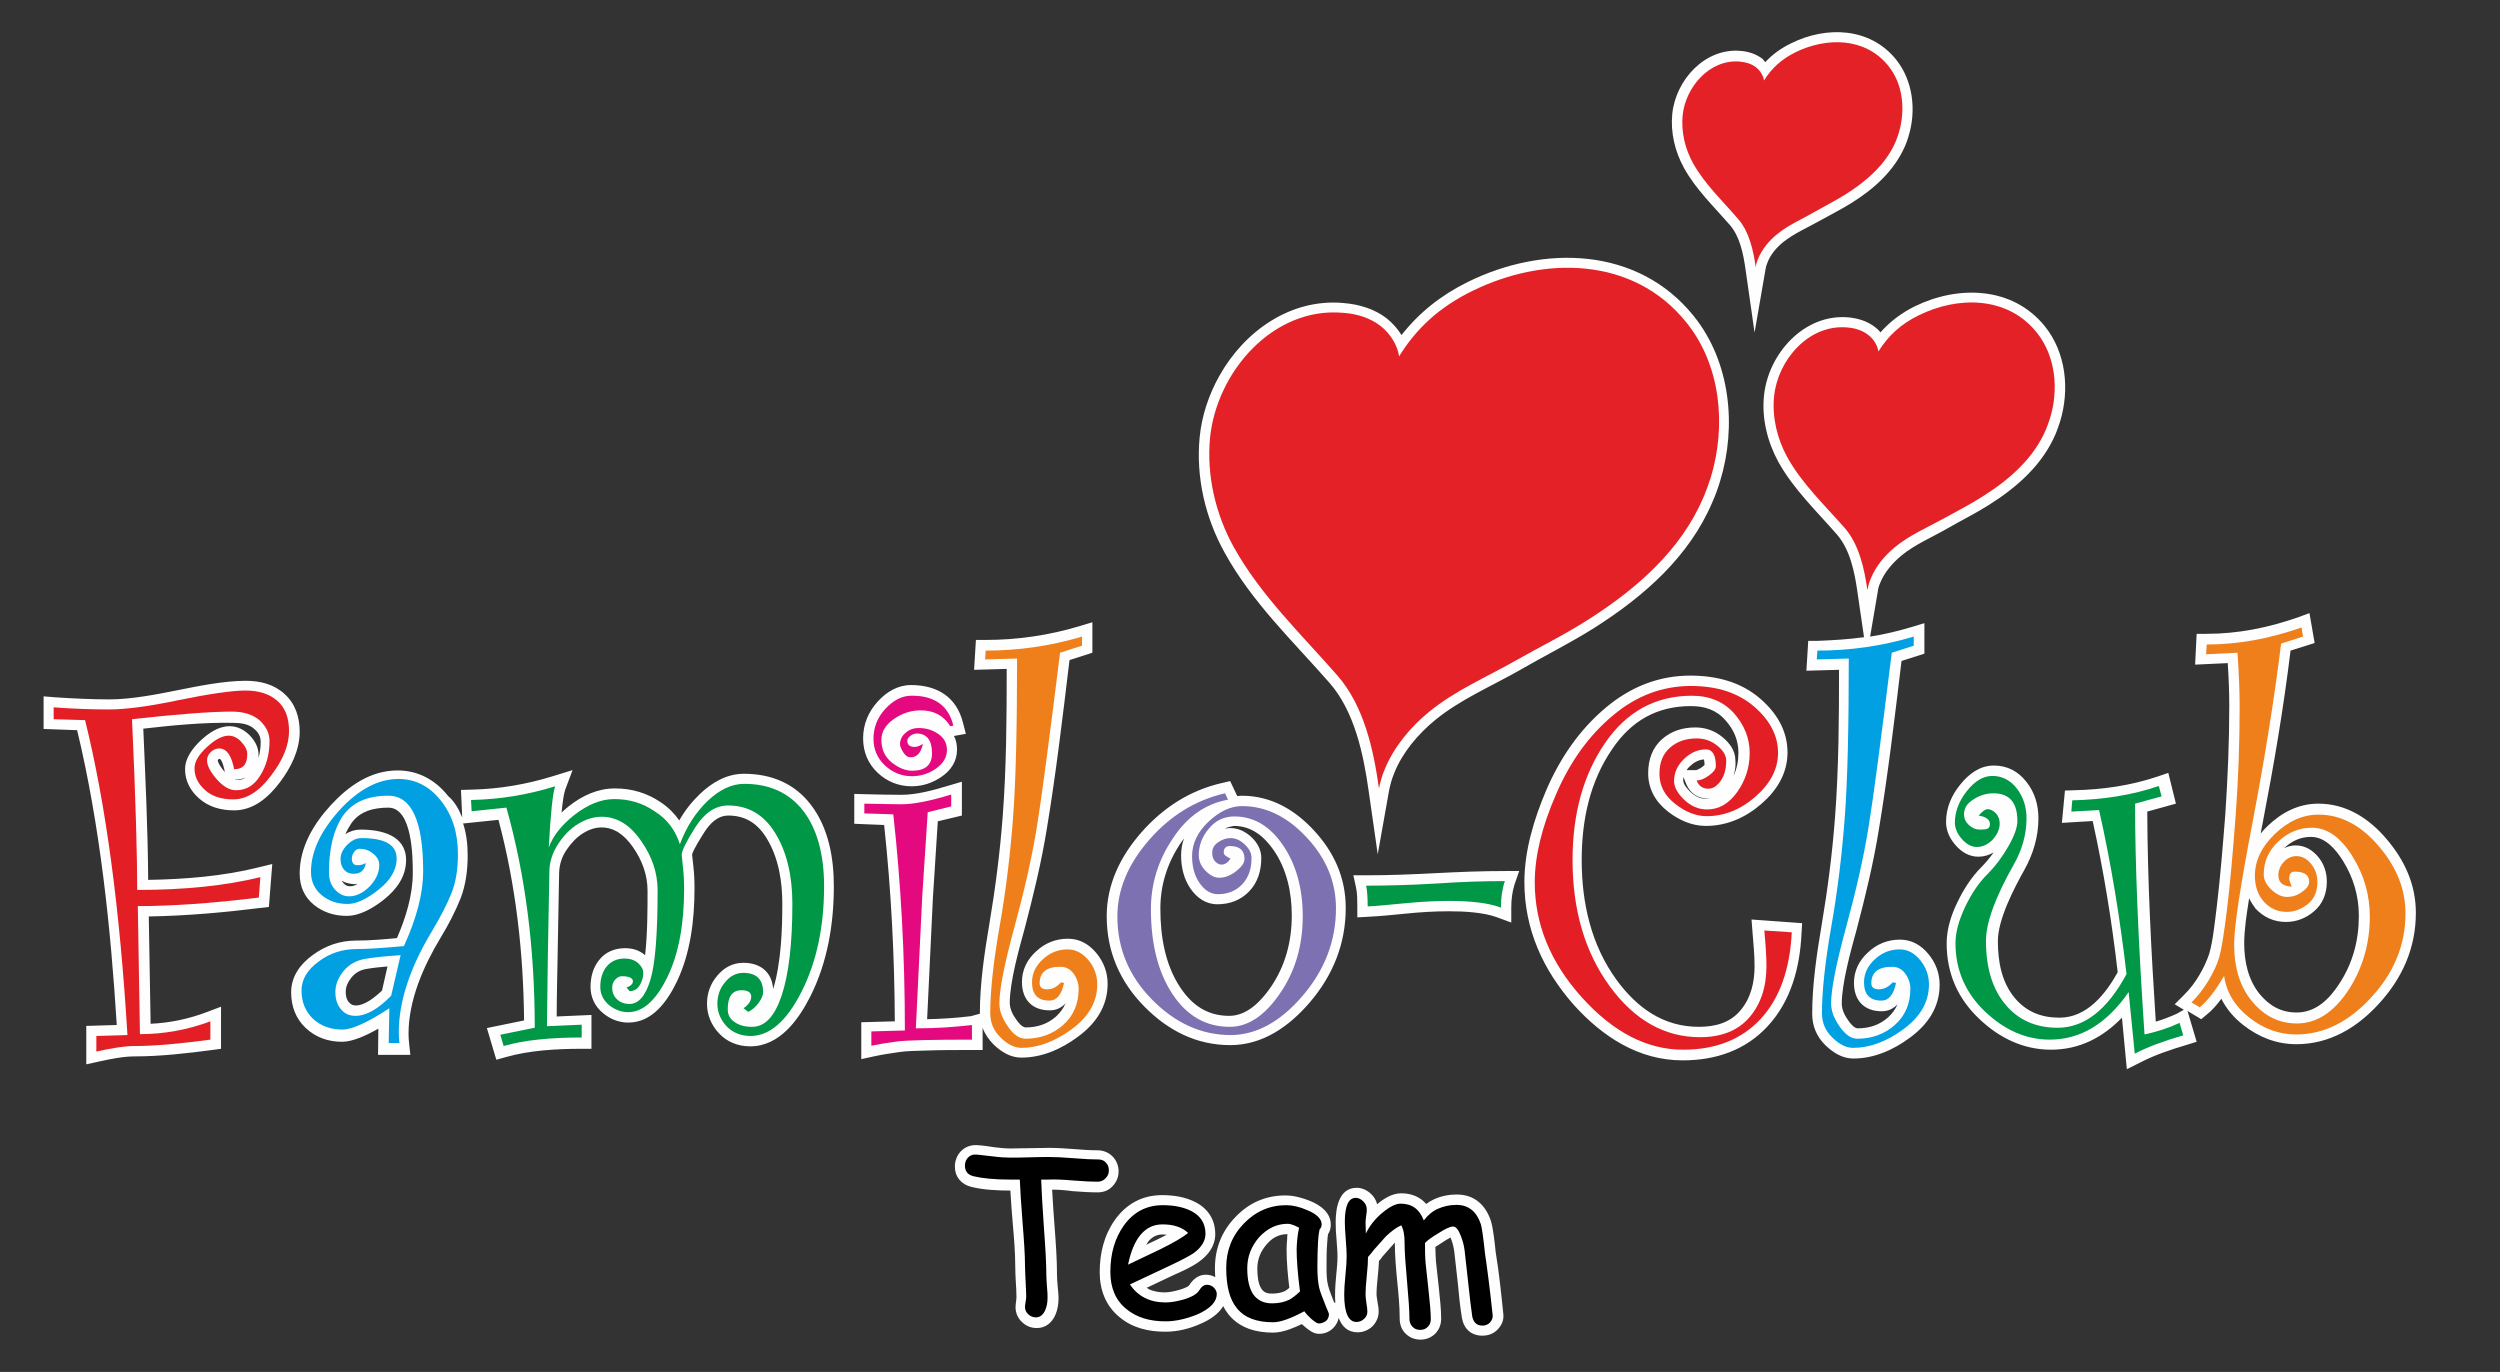 <?xml version="1.0" encoding="UTF-8"?> <!-- Generator: Adobe Illustrator 21.1.0, SVG Export Plug-In . SVG Version: 6.00 Build 0) --> <svg xmlns="http://www.w3.org/2000/svg" xmlns:xlink="http://www.w3.org/1999/xlink" id="Ebene_1" x="0px" y="0px" viewBox="0 0 820 450" style="enable-background:new 0 0 820 450;" xml:space="preserve"><rect x="0" y="0" width="820" height="450" fill="#333333" stroke="none"/> <style type="text/css"> .st0{fill-rule:evenodd;clip-rule:evenodd;fill:#FEFEFE;} .st1{fill:#E31E24;} .st2{fill:#00A0E3;} .st3{fill:#009846;} .st4{fill:#E5097F;} .st5{fill:#EF7F1A;} .st6{fill:#7E71B1;} .st7{fill:#E42127;} </style> <g> <path class="st0" d="M611.4,209l-2.2-15.1c-0.9-6.3-2.4-13.7-6.7-18.6c-6.7-7.7-14.2-14.8-19.2-23.8c-3.6-6.6-5.5-14.3-4.7-21.8 c1.4-13.7,13.2-26.9,27.7-25.6c3.1,0.3,6.1,1.2,8.6,3.1c0.7,0.5,1.3,1.1,1.9,1.8c3.1-3.5,6.8-6.3,11.2-8.5 c14.3-7,32.1-6.6,42.7,6.5c7,8.7,8.2,20.8,5,31.3c-0.4,1.3-0.9,2.6-1.4,3.9c-4.3,10.2-12.7,17.6-21.9,23.4 c-4.4,2.8-9.1,5.1-13.6,7.7c-5,2.9-10.6,5.2-15.1,8.9c-2.9,2.4-5.6,5.5-7,9c-0.4,0.9-0.7,1.9-0.8,2.9l-2.5,14.7 c4.6-0.7,9.1-1.8,13.5-3.1l4.3-1.3v10l-7.5,2.4c-2.2,18.3-4.4,37-7.4,55.1c-1.8,11.2-4.5,22.3-7.4,33.3c-1.8,6.5-4.8,17.3-4.8,24 c0,2,1,4,2.2,5.6c0.5,0.8,1.9,2.5,3,2.5c3.8,0,7.2-1.1,10-3.6c1.4-1.3,2.4-2.7,3.1-4.3c-1.3,1.4-3,2.3-5.2,2.3 c-5.8,0-9.1-3.6-9.1-9.3c0-4,1.7-7.4,4.7-10.1c2.9-2.7,6.4-4.1,10.4-4.1c3.8,0,6.9,1.8,9.3,4.7c2.4,2.9,3.7,6.3,3.7,10.1 c0,7.4-3.9,13.1-9.8,17.4c-5.4,4-11.7,6.8-18.5,6.8c-3.6,0-6.6-1.9-9.1-4.3c-2.9-2.8-4.4-6.3-4.4-10.4c0-9.5,1.5-19.7,3.1-29.1 c2-11.8,3.5-23.6,4.4-35.5c1.2-15.9,1.3-32.2,1.3-48.2l-10.7,0.3l0.6-9.8h3.2C601.3,210,606.4,209.7,611.4,209L611.4,209z M716.3,331.2l-3-1.8l3.1-3.1c2-2,3.6-4.1,5-6.5c1.3-2.2,2.4-4.5,3.2-6.9c1.3-4.3,1.9-11,2.5-15.5c1.2-10.1,2-20.2,2.8-30.3 c0.8-11.9,1.3-23.8,1.3-35.7c0-4.6-0.2-9.3-0.5-13.9L720,218l0.5-10.1h3.2c10.3,0,20.3-2,30-5.4l3.8-1.4l1.7,9.8l-7.9,2.5 c-2.3,18.9-5.5,37.7-9.1,56.3c-0.2,1.2-0.5,2.4-0.7,3.7c0.7-0.9,1.5-1.7,2.3-2.5c4.6-4.4,10.1-7.3,16.6-7.3 c9.1,0,16.5,4.7,22.3,11.5c6,7,9.7,15,9.7,24.3c0,11.5-4.4,21.4-12.1,29.8c-7.2,7.9-16.2,13.3-27.1,13.3c-6.5,0-12.3-2.3-17.3-6.2 c-3.1-2.4-5.6-5.3-7.3-8.7c-1.4,1.9-3,3.8-4.8,5.2l-1.8,1.5l-4.5-2.7l3,10.1l-3.2,1c-5.1,1.5-10.5,3.3-15.3,5.8l-4.4,2.2l-1.6-16.9 c-6.2,6.4-13.8,10.5-23.3,10.5c-9.1,0-17-3.9-23.5-10.1c-7.1-6.7-10.7-15-10.7-24.8c0-4.7,1.5-9.3,3.5-13.4c2-4.2,4.6-8.3,7.9-11.6 c1.5-1.5,2.8-3.1,4-4.8c-1.5,0.9-3.2,1.4-5,1.4c-3,0-5.5-1.5-7.5-3.8c-1.9-2.2-3.1-4.7-3.1-7.6c0-4.6,1.8-8.8,4.7-12.3 c2.8-3.5,6.4-6.2,11-6.2c4.4,0,8,1.9,10.7,5.4c2.7,3.4,3.9,7.5,3.9,11.9c0,6-1.7,11.7-4.6,16.9c-3.4,6.1-8.7,16.2-8.7,23.4 c0,6.6,1.2,13.5,5.6,18.7c3.8,4.5,8.7,6.4,14.6,6.4c9,0,15.1-7.7,19.1-14.9c-1.9-16.6-4.6-33.2-8.2-49.6l-10.1,0.6l1-10.6l3-0.1 c9.3-0.2,18.5-1.5,27.4-4.5l3.5-1.2l2.5,10.1l-9.4,2.6c0.1,22.9,1.3,46,2.8,68.9c2.4-0.7,4.7-1.6,6.9-2.6L716.3,331.2L716.3,331.2z M737.7,294.6c0,0.3-0.1,0.5-0.1,0.8c-0.7,4.4-1.5,9.6-1.5,14c0,6,1.3,12.1,5.2,16.8c3.2,3.8,7,5.9,12,5.9c6.3,0,10.7-4.4,13.9-9.3 c4.5-6.8,6.5-14.3,6.5-22.4c0-6.6-1.8-12.6-5.3-18.2c-2.3-3.6-5.7-7.7-10.4-7.7c-3.4,0-6.2,1.3-8.7,3.6c0,0,0,0-0.1,0.1 c1.2-0.6,2.4-0.9,3.8-0.9c3,0,5.5,1.5,7.4,3.8c1.9,2.3,2.8,5.1,2.8,8.1c0,3.8-1.3,7.3-4.3,9.8c-2.6,2.2-5.7,3.4-9.1,3.4 c-3.9,0-7.3-1.5-10-4.4C739.1,297,738.3,295.9,737.7,294.6L737.7,294.6z M321.4,332.5c0-0.1,0-0.2,0-0.3c0-9.5,1.5-19.7,3.1-29.1 c2-11.8,3.5-23.6,4.4-35.5c1.2-15.9,1.3-32.2,1.3-48.2l-10.7,0.3l0.6-9.8h3.2c10.4,0,20.7-1.5,30.7-4.5l4.3-1.3v10l-7.5,2.4 c-2.2,18.3-4.4,37-7.4,55.1c-1.8,11.2-4.5,22.3-7.4,33.3c-1.8,6.5-4.8,17.3-4.8,24c0,2,1,4,2.2,5.6c0.5,0.8,1.9,2.5,3,2.5 c3.8,0,7.2-1.1,10-3.6c1.4-1.3,2.4-2.7,3.1-4.3c-1.3,1.4-3,2.3-5.2,2.3c-5.8,0-9.1-3.6-9.1-9.3c0-4,1.7-7.4,4.7-10.1 c2.9-2.7,6.4-4.1,10.4-4.1c3.8,0,6.9,1.8,9.3,4.7c2.4,2.9,3.7,6.3,3.7,10.1c0,7.4-3.9,13.1-9.8,17.4c-5.4,4-11.7,6.8-18.5,6.8 c-3.6,0-6.6-1.9-9.1-4.3c-1.6-1.6-2.9-3.5-3.6-5.5v7.3h-3.4c-5.3,0-10.6,0-15.9,0.2c-2.7,0.1-5.6,0.1-8.2,0.5 c-2.7,0.4-5.5,0.8-8.2,1.4l-4.1,0.9v-12.1l11-0.3c-0.1-21.5-1.2-43-3.5-64.4l-9.8-0.4v-9.8l3.4,0.1c4,0.1,8.1,0.2,12.2,0.2 c4.9,0,10.7-1.6,15.3-3l4.4-1.3v11.1l-7.9,1.9l-1.6,25l-1.9,39.9c4.8-0.1,9.6-0.4,14.4-1L321.4,332.5L321.4,332.5z M151.6,268.1 l-0.4-9l3.4-0.1c9.1-0.2,18-1.7,26.7-4.4l6.5-2l-2.4,6.4c-0.5,1.4-0.9,4.3-1.2,7.5c0.7-0.7,1.5-1.3,2.3-2c4.4-3.5,9.5-5.9,15.2-5.9 c5.5,0,10.6,1.5,15.1,4.6c2.4,1.6,4.4,3.6,6,5.9c1.8-3.2,4.1-6.1,6.8-8.7c4-3.8,8.8-6.6,14.4-6.6c8.9,0,16.6,3.1,22,10.2 c5.8,7.6,7.5,17.4,7.5,26.7c0,12.4-2.1,25-7.7,36.1c-3.9,7.7-10.1,16.4-19.7,16.4c-4,0-7.6-1.4-10.3-4.3c-2.5-2.7-3.9-6-3.9-9.7 c0-3.4,1.1-6.5,3.3-9.1c2.2-2.7,5.1-4.3,8.6-4.3c5.7,0,9.4,3.1,9.8,8.6c2.6-8.5,3-19.4,3-28c0-7.3-1.2-15-5.1-21.4 c-2.9-4.8-6.9-7.5-12.6-7.5c-3.6,0-6.1,2.7-7.9,5.5c-0.8,1.3-3.6,5.6-4,7.3l0.4,3.6c0.3,2.5,0.4,5,0.4,7.5 c0,10.3-1.3,21.2-5.8,30.6c-3.1,6.4-8,13.4-15.9,13.4c-3.1,0-5.9-1.1-8.3-3.1c-2.7-2.2-4.1-5.2-4.1-8.6c0-3.2,0.8-6.3,2.8-8.8 c2.1-2.7,5.2-3.9,8.6-3.9c2.4,0,4.7,0.7,6.5,2.3c0.8-7.1,0.8-15.5,0.8-21.1c0-5.3-1.8-10.1-4.9-14.5c-2.5-3.5-5.7-6.3-10.2-6.3 c-2.1,0-4.1,0.7-5.9,1.8c-2.3,1.4-4.1,3.4-5.6,5.6c-1.5,2.2-2.3,4.7-2.4,7.4l-0.5,27.4c-0.1,6.6-0.3,13.2-0.3,19.8l11.4-0.5v11.1 h-3.4c-7.9,0-16.9,0.5-24.6,2.7l-3.2,0.9l-3.1-10.4l12.2-2.5c-0.2-22.2-2.7-44.4-8.4-65.8l-11.6,1.2c1.1,3.3,1.5,6.9,1.5,10.5 c0,4.7-0.6,9.6-2.3,14c-1.8,4.5-4.1,8.9-6.6,13c-5.6,9.3-10.5,20.4-10.5,31.5c0,1.1,0.1,2.1,0.2,3.2l0.4,3.7h-10.6l0.1-8.6 c-3.9,2.2-8.4,4.3-11.9,4.3c-4.5,0-8.6-1.4-11.9-4.5c-3.3-3.1-4.8-7.2-4.8-11.7c0-5.2,2.9-9.2,7-12.2c4.3-3.2,9.1-4.8,14.4-4.8 c4.3,0,8.9-0.4,13.3-0.8c2.9-6.7,5.2-14.1,5.2-21.4c0-5-0.1-21.4-8-21.4c-4.7,0-9.4,1.1-12.2,5.2c-0.7,1.1-1.4,2.3-1.9,3.5 c1.5-1,3.2-1.5,5-1.5c6.7,0,14.9,1.8,14.9,10c0,5.4-3.1,9.6-7.2,12.9c-3.4,2.7-7.8,5.4-12.3,5.4c-3.9,0-7.6-1.1-10.7-3.6 c-3.2-2.6-4.7-6.1-4.7-10.3c0-8.6,4.5-16.2,10.2-22.4c5.8-6.3,13-11.4,21.9-11.4c6.8,0,12.4,3.1,16.6,8.4 C149.1,262.9,150.5,265.4,151.6,268.1L151.6,268.1z M112.1,288.9c0.1,0.2,0.3,0.5,0.5,0.7c0.6,0.7,1.2,1.1,2.2,1.1 c0.9,0,1.8-0.3,2.5-0.8c-0.4,0.1-0.8,0.1-1.2,0.1C114.6,289.9,113.3,289.6,112.1,288.9L112.1,288.9z M127.1,317 c-2.3,0.2-4.5,0.4-6.8,0.8c-2,0.3-3.7,1.2-5,2.8c-1.1,1.4-1.9,2.9-1.9,4.7c0,1.3,0.2,2.5,1.1,3.5c0.6,0.7,1.3,1,2.2,1 c3,0,6.4-2.8,8.6-4.9L127.1,317L127.1,317z M47,239c0.7,16.5,1.5,33.1,1.6,49.6c12.1-0.2,24.6-1.2,36.2-4.1l4.5-1.1l-1.1,14.1 l-2.7,0.3c-12.1,1.5-24.5,2.6-36.7,2.8l0.6,35.2c6.4-0.3,12.6-1.6,18.6-3.9l4.5-1.7V344l-2.9,0.4c-8.3,1.1-17.1,2.1-25.5,2.1 c-3.7,0-8.1,0.9-11.7,1.7l-4.1,0.9v-12.6l10-0.3c-2-32.1-5.5-65.5-13-96.7l-11-0.4v-10.7l3.6,0.3c6,0.4,12,0.7,18,0.7 c7.1,0,15.3-1.6,22.3-3c6.9-1.4,15.4-3.1,22.4-3.1c4.7,0,9.2,1.1,12.7,4.3c3.6,3.2,5,7.7,5,12.4c0,6.1-2.9,11.8-6.5,16.6 c-3.7,4.9-8.6,9.2-15,9.2c-4.3,0-8.4-1.1-11.6-4c-2.8-2.5-4.5-5.7-4.5-9.5c0-3.7,2.5-6.9,5.1-9.4c2.6-2.4,5.8-4.7,9.5-4.7 c2.6,0,4.9,1.2,6.7,3.1c1.6,1.7,2.8,3.8,2.8,6.2c0,0.3,0,0.7,0,1c0.5-1.7,0.7-3.4,0.7-5.2c0-1.8-0.8-3.1-2.1-4.2 c-1.8-1.7-4.6-2-7-2C66.8,236.9,56.6,237.9,47,239L47,239z M80.6,255c-1,0.5-2.2,0.7-3.6,0.7H77c0.2,0.1,0.5,0.1,0.7,0.1 C78.8,255.9,79.8,255.6,80.6,255L80.6,255z M73.8,253.3l-0.1-0.3c-0.1-0.7-0.8-3.7-1.6-4.1c-0.2,0-0.3,0.1-0.5,0.2 c0,0-0.1,0.1-0.2,0.2C71.5,250.5,73.1,252.5,73.8,253.3L73.8,253.3z M312.9,241.4c0.7,1.3,1,2.8,1,4.5c0,3.8-2,6.8-5.1,8.9 c-2.9,2-6.2,3.1-9.8,3.1c-4.2,0-8-1.5-11.1-4.4c-3.2-3-4.8-6.9-4.8-11.3c0-4.6,1.7-8.7,4.8-12.1c2.9-3.2,6.6-5.4,10.9-5.4 c8.6,0,15,3.9,17.1,12.5l0.9,3.5L312.9,241.4L312.9,241.4z M405.8,261.1c0.5,0,1-0.1,1.5-0.1c9.5,0,17.3,4.5,23.6,11.3 c6.7,7.2,10.5,15.6,10.5,25.5c0,11.8-4.2,22.1-11.8,31c-6.8,7.9-15.4,14-26.1,14c-11.1,0-20.4-4.8-28.1-12.6 c-8.1-8.2-12.4-18.1-12.4-29.7c0-10.5,4.5-19.6,11.3-27.4c7.2-8.2,16-13.9,26.6-16.3l2.6-0.6L405.8,261.1L405.8,261.1z M401.7,271.8c0.6-0.1,1.2-0.2,1.8-0.2c2.7,0,5.1,1.2,7,3c1.9,1.8,3.2,4.1,3.2,6.8c0,4.1-1.1,8-4,11c-2.8,2.9-6.4,4.2-10.4,4.2 c-3.8,0-6.7-2.1-8.8-5.1c-2.2-3.2-3.1-7-3.1-10.9c0-2,0.3-3.9,1-5.6c-0.4,0.5-0.8,1.1-1.2,1.6c-4.3,6.5-6.6,13.6-6.6,21.4 c0,9,1.5,18.4,6.6,26c3.9,5.8,8.9,9.2,16,9.2c5.9,0,10.5-4.9,13.6-9.4c4.8-7,6.9-15,6.9-23.5c0-7.6-1.6-15.1-5.9-21.4 c-3.2-4.6-7.3-8-13.1-8C403.7,271.1,402.7,271.3,401.7,271.8L401.7,271.8z M496.8,290c-0.8,2.5-1.1,5.1-1.1,7.7v4.9l-4.6-1.7 c-4.6-1.7-11-2-15.9-2c-4.8,0-9.6,0.3-14.4,0.8c-4,0.4-8,0.8-12,1l-3.6,0.2v-3.6c0-1.8,0-4.3-0.4-6.1l-0.9-4.1h4.2 c7.6,0,15.2-0.3,22.8-0.7c7.6-0.4,15.2-0.7,22.8-0.7h4.6L496.8,290L496.8,290z M568.6,254.5c1.1-2.4,1.6-4.9,1.6-7.6 c0-4.1-1.5-7.6-4.3-10.7c-3-3.4-6.8-4.6-11.3-4.6c-11.2,0-19.6,4.9-25.8,14.1c-7.4,10.8-10,23.4-10,36.4c0,14.1,3.1,27.9,11.5,39.4 c6.7,9.1,15.3,15.3,26.9,15.3c5.2,0,10.1-1.2,13.6-5.3c3.5-4.1,4.7-9.3,4.7-14.6c0-3.8-0.4-7.7-0.7-11.4l-0.3-3.9l16.6,1.2 l-0.2,3.3c-0.5,11.1-3.4,22.2-11.1,30.5c-7.4,8-17.2,11.2-27.9,11.2c-14.5,0-26.3-7.8-35.7-18.2C506,318,500,304.7,500,289.3 c0-10.4,3.2-20.8,7.2-30.2c4.5-10.4,10.8-19.7,19.5-27c8-6.7,17.2-10.5,27.7-10.5c8.4,0,16.6,2,23,7.6c5.3,4.6,8.9,10.4,8.9,17.6 c0,6.9-3.5,12.5-8.6,16.9c-5.2,4.5-11.3,7.2-18.2,7.2c-4.6,0-8.8-1.9-12.4-4.7c-4.1-3.2-6.5-7.4-6.5-12.6c0-4.3,1.3-8.3,4.6-11.2 c3.1-2.7,6.8-3.8,10.9-3.8c3.3,0,6.4,1.1,8.9,3.2c2.3,1.9,4.2,4.4,4.2,7.5C569.4,251.1,569.1,252.8,568.6,254.5L568.6,254.5z M552.2,254.9c-0.1,0.4-0.1,0.7-0.1,1.1c0,1.3,1.5,2.9,2.3,3.7c1.5,1.4,3.1,2.3,5.2,2.3c0.7,0,1.3-0.1,1.9-0.2 c-0.4,0.1-0.9,0.1-1.4,0.1c-3.2,0-5.7-1.7-7-4.7L552.2,254.9L552.2,254.9z M559.1,250.9c0-0.5-0.1-1.3-0.2-1.8 c-1.8,0.1-3.3,1-4.6,2.2c-0.4,0.4-0.8,0.8-1.1,1.3h3c0.6,0,1.6-0.7,2.1-1C558.5,251.4,558.9,251.1,559.1,250.9L559.1,250.9z M459.7,109.9c5.8-7.4,13-13.1,21.7-17.4c24.7-12.2,55.7-11.7,74.1,11.1c12.1,15,14.2,36.2,8.7,54.2c-0.7,2.3-1.5,4.6-2.5,6.8 c-7.6,18-22.5,31-38.7,41.3c-7.9,5-16.4,9.2-24.5,13.9c-9.3,5.3-19.5,9.6-27.8,16.4c-5.6,4.6-10.7,10.6-13.4,17.4 c-0.8,1.9-1.3,3.8-1.7,5.8l-3.7,20.8l-3-20.9c-1.7-12-4.6-25.9-12.8-35.3c-12.1-13.8-25.5-26.5-34.4-42.7 c-6.4-11.5-9.5-24.9-8.2-38c0.7-7,3-13.9,6.5-20.1c8.2-14.6,23.4-25.4,40.7-23.8c5,0.4,10.1,1.9,14.1,5 C456.7,105.9,458.4,107.8,459.7,109.9L459.7,109.9z M579,20.4c2.4-2.6,5.2-4.6,8.5-6.2c11.5-5.7,25.8-5.3,34.4,5.3 c5.6,7,6.7,16.8,4.1,25.2c-0.3,1.1-0.7,2.1-1.1,3.1c-3.5,8.1-10.1,14.1-17.5,18.7c-3.5,2.2-7.1,4-10.7,6c-3.9,2.2-8.3,4.1-11.8,6.9 c-2.2,1.8-4.2,4.1-5.2,6.8c-0.3,0.7-0.5,1.4-0.6,2.1l-3.6,20.8l-3-21c-0.7-4.8-1.8-10.5-5.1-14.3c-5.3-6.1-11.2-11.7-15.1-18.8 c-2.9-5.3-4.4-11.5-3.8-17.6c1.1-11.1,10.7-21.8,22.5-20.7c2.5,0.2,5,1,7.1,2.6C578.4,19.7,578.7,20,579,20.4L579,20.4z M438,427.4 c-0.1-1-0.1-1.9-0.1-2.8c0-2.2,0.2-4.4,0.4-6.6c0.2-1.9,0.4-4,0.4-5.9c0-1.7-0.2-3.5-0.3-5.3c-0.2-1.9-0.3-4-0.3-5.9 c0-4.6,1-11.3,6.9-11.3c1.9,0,3.6,0.9,4.9,2.2c0.9,0.9,1.5,2,1.8,3.2c2.2-1.9,5-3.6,7.9-3.6c3.4,0,6.2,1.2,8.2,3.5 c0.8-0.6,1.6-1.1,2.5-1.5c2.4-1.1,4.9-1.6,7.5-1.6c5.7,0,9.4,3.3,11.2,8.6c0.8,2.5,1.3,7.7,1.6,10.4c1.1,6.6,1.8,13.5,2.5,20.3 c0.2,2-0.6,3.7-2,5.1c-1.3,1.3-3,1.9-4.9,1.9c-3.7,0-6.1-2.3-6.7-5.9c-0.6-3.7-1-7.4-1.3-11l-1.2-10.7c-0.2-1.4-0.5-2.7-1-4 c-0.1-0.1-0.1-0.3-0.2-0.6c-0.8,0.4-1.8,1-2.2,1.3c-0.6,0.4-1.9,1.2-2.8,1.8c0,1.6,0.1,3.2,0.2,4.8l1,9.2c0.3,3.1,0.7,6.3,0.7,9.5 c0,1.9-0.6,3.5-1.9,4.9c-1.3,1.3-3,2-4.9,2c-1.9,0-3.6-0.7-4.9-2c-1.3-1.3-1.9-3-1.9-4.9c0-4-0.4-8.2-0.8-12.1 c-0.4-4.2-0.8-8.6-0.8-12.8c0,0,0,0,0,0c-0.1,0.1-0.2,0.1-0.2,0.2l-3.9,4.4c-0.3,0.5-0.7,1-1.1,1.4c-0.1,1.7-0.2,3.5-0.4,5.2 c-0.2,1.9-0.4,3.9-0.4,5.7c0,0.7,0.2,1.6,0.3,2.4c0.2,1.1,0.4,2.2,0.4,3.3c0,1.9-0.8,3.6-2.1,4.9c-1.3,1.2-3,1.9-4.8,1.9 c-3.3,0-5.2-2-6.2-4.7c-0.3,1.3-0.9,2.4-1.9,3.4c-1.3,1.2-2.8,1.8-4.6,1.8c-1.8,0-3.4-1.3-4.7-2.4c-0.3-0.3-0.6-0.5-0.9-0.8 c-1.3,0.6-2.6,1.2-4,1.7c-1.7,0.6-3.6,1.1-5.4,1.1c-5.5,0-10.9-1.4-14.6-5.9c-0.7-0.9-1.3-1.8-1.8-2.8c-1.5,2.6-4.4,4.5-7.2,5.7 c-3.7,1.7-7.7,2.7-11.8,2.7c-5.4,0-10.7-1.2-14.9-4.7c-4.6-3.7-6.6-9-6.6-14.8c0-6.2,1.4-12.1,5-17.2c3.8-5.3,9-8.1,15.5-8.1 c3.8,0,7.7,0.6,11.1,2.4c4.1,2.2,6.3,5.8,6.3,10.4c0,3.9-2.3,6.9-5.4,9.1c-2.2,1.6-5.5,3.1-8,4.2l-9.1,4.3c0.2,0.1,0.4,0.2,0.6,0.4 c1.6,0.8,3.5,1.1,5.3,1.1c1.6,0,3.2-0.4,4.7-0.8c0.7-0.2,3-0.9,3.4-1.6c1.2-1.9,3-3.4,5.4-3.4c1.1,0,2.2,0.3,3.1,0.8 c-0.1-1-0.1-2-0.1-3c0-6.5,2.3-12.2,6.8-16.8c4.4-4.6,9.9-7,16.3-7c2.8,0,5.6,0.8,8.1,1.8c3.4,1.4,6.8,3.8,6.8,7.8 c0,1.1-0.3,2.2-0.9,3.1c-0.2,1-0.2,2.2-0.3,3.1c-0.2,2.5-0.2,5.1-0.2,7.6c0,1.9,0,4.2,0.5,6.1c0.4,1.7,1.4,4,2,5.6 C437.9,427.3,438,427.3,438,427.4L438,427.4z M375.9,408.3l3.4-1.6c1-0.5,2.2-1.1,3.4-1.7c-0.4,0-0.9-0.1-1.3-0.1 c-1.9,0-3.3,0.7-4.6,2.1C376.5,407.5,376.2,407.9,375.9,408.3L375.9,408.3z M422.3,404.8c-2.8,0-5,1.2-6.8,3.3 c-2,2.3-3.1,4.9-3.1,8c0,2,0.2,5,1.4,6.7c0.8,1.2,2,1.5,3.4,1.5c1.4,0,2.9-0.2,4.2-0.8c0.5-0.3,1-0.6,1.5-1.1 c-0.5-4.1-0.9-8.4-0.9-12.5c0-1.2,0.1-2.4,0.2-3.7C422.2,405.7,422.2,405.3,422.3,404.8L422.3,404.8z M345.1,390.2 c0.2,4,0.5,8.1,0.8,12.1c0.4,5.3,0.8,10.7,0.8,16c0,1.1,0.1,2.3,0.2,3.4c0.1,1.3,0.3,2.7,0.3,4.1c0,1.9-0.3,3.8-1,5.4 c-1.1,2.6-3.2,4.4-6.1,4.4c-1.8,0-3.4-0.6-4.7-1.8c-1.5-1.3-2.3-3.1-2.3-5c0-0.7,0.1-1.4,0.2-2.1c0-0.3,0.1-0.7,0.1-1.1 c0-1.6-0.1-3.3-0.2-4.9c-0.1-1.8-0.2-3.6-0.2-5.4c0-4.6-0.4-9.3-0.8-13.8c-0.3-3.6-0.6-7.3-0.8-11c-4.1,0-8.8-0.2-12.8-1.2 c-3.3-0.8-5.4-3.3-5.4-6.7c0-1.7,0.6-3.4,1.7-4.7c1.4-1.6,3.3-2.4,5.5-2.3c1.9,0.1,3.9,0.4,5.8,0.7c1.7,0.2,3.5,0.4,5.2,0.4 c2.1,0,4.2-0.1,6.3-0.1c2.1,0,4.3-0.1,6.4-0.1c2.7,0,5.5,0.2,8.2,0.4c2.5,0.2,5.2,0.4,7.7,0.4c1.9,0,3.6,0.7,4.9,2 c1.3,1.3,2,3.1,2,4.9c0,1.9-0.7,3.5-2,4.9c-1.3,1.4-3,2-4.9,2c-2.7,0-5.5-0.2-8.2-0.4C349.6,390.4,347.4,390.2,345.1,390.2 L345.1,390.2z"></path> <path class="st1" d="M17.6,232c6.5,0.5,12.6,0.7,18.2,0.7c5.4,0,13.1-1,23-3.1c9.9-2,17.2-3.1,21.7-3.1c4.4,0,7.9,1.1,10.5,3.4 c2.6,2.3,3.8,5.6,3.8,9.9c0,4.5-1.9,9.4-5.9,14.6c-3.9,5.2-8,7.8-12.4,7.8c-3.9,0-7-1-9.3-3.1c-2.3-2.1-3.4-4.4-3.4-7.1 c0-2.1,1.3-4.4,4-6.9c2.7-2.5,5.1-3.8,7.2-3.8c1.5,0,3,0.7,4.2,2.1c1.3,1.4,1.9,2.7,1.9,3.9c0,3.4-1.4,5-4.3,5 c-0.9-4.6-2.5-6.8-4.9-6.8c-1,0-2,0.4-2.8,1.2c-0.8,0.8-1.2,1.7-1.2,2.7c0,1.7,1.1,3.8,3.2,6.2c2.1,2.4,4.2,3.6,6.3,3.6 c3.4,0,6-1.6,8-4.9c2-3.2,3-7,3-11.2c0-2.6-1.1-4.8-3.2-6.8c-2.2-1.9-5.2-2.9-9.2-2.9c-6.6,0-17.5,0.8-32.7,2.5 c1.2,26.3,1.7,45,1.7,56c15.6,0,29.1-1.4,40.4-4.2l-0.5,6.7c-15.4,1.9-28.7,2.8-39.7,2.8l0.7,42c7.9,0,15.6-1.4,23.1-4.2v6 c-10.3,1.4-18.6,2.1-25,2.1c-2.9,0-7,0.6-12.4,1.8v-5.1l10.2-0.3c-2.5-41.5-7.1-75.9-13.9-103.3l-10.3-0.3V232L17.6,232z"></path> <path class="st2" d="M131.4,313.3c-4.8,0.3-8.6,0.7-11.6,1.2c-2.9,0.5-5.3,1.8-7.1,4c-1.8,2.2-2.7,4.5-2.7,6.9 c0,2.3,0.6,4.2,1.8,5.6c1.2,1.5,2.8,2.2,4.8,2.2c3.5,0,7.4-2.2,11.7-6.6L131.4,313.3L131.4,313.3z M120,283.1 c-0.4,2.3-1.7,3.5-4,3.5c-1.3,0-2.3-0.4-3.1-1.3c-0.8-0.9-1.2-2-1.2-3.5c0-1.7,0.7-3.2,2.2-4.7c1.5-1.5,3-2.2,4.7-2.2 c7.7,0,11.5,2.2,11.5,6.7c0,3.7-2,7.1-5.9,10.2c-3.9,3.1-7.3,4.7-10.2,4.7c-3.4,0-6.2-1-8.5-2.9c-2.3-1.9-3.5-4.5-3.5-7.6 c0-6.6,3.1-13.3,9.3-20.2c6.2-6.8,12.7-10.3,19.4-10.3c5.5,0,10.2,2.4,13.9,7.1c3.8,4.8,5.6,10.6,5.6,17.6c0,5-0.7,9.2-2.1,12.7 c-1.4,3.5-3.5,7.7-6.4,12.5c-7.3,12.1-10.9,23.2-10.9,33.2c0,1.1,0.1,2.3,0.2,3.5h-3.5l0.2-11.4c-7.1,4.7-12.3,7-15.4,7 c-3.9,0-7.1-1.2-9.6-3.5c-2.5-2.4-3.8-5.5-3.8-9.3c0-3.6,1.9-6.8,5.6-9.5c3.7-2.8,7.9-4.1,12.4-4.1c3.2,0,8.4-0.3,15.6-1 c4.2-9.2,6.3-17.4,6.3-24.5c0-16.5-3.8-24.8-11.4-24.8c-7,0-11.9,2.2-15,6.7c-3,4.5-4.5,10.6-4.5,18.5c0,2.2,0.6,4,1.9,5.5 c1.3,1.5,2.9,2.3,4.7,2.3c2.3,0,4.6-1.1,6.7-3.2c2.1-2.2,3.2-4.5,3.2-7.1c0-1.4-0.7-2.7-2-3.7c-1.3-1.1-2.8-1.6-4.4-1.6 c-0.7,0-1.3,0.3-1.8,1c-0.5,0.7-0.8,1.4-0.8,2.2c0,1.4,0.6,2.2,1.8,2.2C118.4,283.8,119.2,283.5,120,283.1L120,283.1z"></path> <path class="st3" d="M223,276.9c2.1-5.6,5.1-10.3,9-14.1c4-3.8,8-5.7,12.1-5.7c8.4,0,14.8,3,19.4,8.9c4.5,5.9,6.8,14.2,6.8,24.7 c0,13.4-2.5,24.9-7.4,34.6c-4.9,9.7-10.5,14.5-16.7,14.5c-3.2,0-5.9-1.1-7.9-3.2c-2-2.2-3-4.6-3-7.4c0-2.6,0.8-5,2.5-7 c1.7-2.1,3.7-3.1,6-3.1c4.3,0,6.5,2.1,6.5,6.4c0,1-0.5,2.1-1.5,3.5c-1,1.3-2.1,2.3-3.4,2.9l-1.5-1.2c1.7-1.2,2.5-2.5,2.5-3.8 c0-1.4-1.1-2.1-3.2-2.1c-3,0-4.5,2.1-4.5,6.2c0,1.8,0.7,3.2,2.2,4.2c1.5,1.1,3.4,1.6,5.8,1.6c4.2,0,7.4-3.4,9.7-10.3 c2.3-6.9,3.5-16.9,3.5-30.1c0-9.3-1.9-17.1-5.6-23.1c-3.7-6.1-8.9-9.1-15.5-9.1c-4.1,0-7.7,2.4-10.7,7.1c-3,4.7-4.5,7.8-4.5,9.1 l0.4,3.9c0.3,2.7,0.4,5.1,0.4,7.1c0,11.8-1.8,21.5-5.5,29.1c-3.7,7.6-8,11.5-12.9,11.5c-2.2,0-4.3-0.8-6.2-2.3 c-1.9-1.6-2.9-3.6-2.9-6c0-2.7,0.7-5,2.1-6.7c1.4-1.7,3.4-2.6,5.9-2.6c1.8,0,3.2,0.5,4.4,1.5c1.1,1,1.7,2.1,1.7,3.2 c0,1.5-0.4,2.8-1.2,4.1c-0.8,1.3-1.9,1.9-3.3,1.9l-1-1.2c1.4-0.5,2.1-1.2,2.1-2c0-1.1-1.2-1.7-3.7-1.7c-0.7,0-1.4,0.4-2.1,1.1 c-0.7,0.7-1,1.7-1,2.7c0,1.5,0.5,2.8,1.6,3.8c1.1,1,2.4,1.5,4.1,1.5c2.9,0,5.2-2.6,6.8-7.8c1.6-5.2,2.4-15,2.4-29.4 c0-5.8-1.8-11.2-5.5-16.4c-3.6-5.2-7.9-7.8-12.9-7.8c-2.6,0-5.1,0.8-7.6,2.3c-2.5,1.5-4.7,3.7-6.6,6.6c-1.9,2.9-2.9,6-2.9,9.1 l-0.5,27.4c-0.2,13.6-0.3,21.4-0.3,23.3l11.4-0.5v4.2c-10.5,0-19.1,0.9-25.6,2.8l-1.1-3.7l11.3-2.3c0-26.1-3.1-50.2-9.3-72.2 l-11.4,1.2l-0.2-3.7c9.5-0.2,18.7-1.7,27.6-4.5c-0.8,2.2-1.5,8.9-2.1,20.1c1.3-3.7,4.1-7.3,8.4-10.7c4.4-3.4,8.7-5.2,13.1-5.2 c4.9,0,9.3,1.3,13.2,4C218.9,268.7,221.5,272.3,223,276.9L223,276.9z"></path> <path class="st4" d="M312.7,238l-1,0.2c-2.2-3.5-5.4-5.2-9.7-5.2c-3.3,0-6.2,1-8.9,2.9c-2.7,1.9-4,4.2-4,6.8c0,3.1,1.1,5.5,3.4,7.4 c2.3,1.8,4.5,2.7,6.7,2.7c4.3,0,6.5-1.9,6.5-5.7c0-4.3-1.7-6.5-5-6.5c-0.6,0-1.3,0.2-2,0.7c-0.7,0.5-1.1,1-1.1,1.7 c0,1.3,0.8,2,2.4,2c0.7,0,1.6-0.3,2.7-1c-0.6,3-2,4.4-4,4.4c-0.9,0-1.7-0.5-2.4-1.6c-0.7-1.1-1.1-2-1.1-2.7c0-1.4,0.6-2.7,1.8-3.7 c1.2-1.1,2.6-1.6,4.4-1.6c2.3,0,4.4,0.6,6.3,1.9c1.9,1.3,2.9,3,2.9,5.3c0,2.4-1.2,4.4-3.6,6.1c-2.4,1.7-5.1,2.5-7.9,2.5 c-3.4,0-6.3-1.2-8.8-3.5c-2.5-2.3-3.8-5.3-3.8-8.8c0-3.7,1.3-7,3.9-9.8c2.6-2.8,5.4-4.3,8.5-4.3C306.4,228.1,311.1,231.4,312.7,238 L312.7,238z M318.9,341c-13.2,0-21.4,0.2-24.6,0.6c-3.2,0.4-6.1,0.9-8.5,1.4v-4.7l11-0.3c0-24.7-1.3-48.4-3.8-70.9l-9.5-0.3v-3.2 c5.9,0.1,9.9,0.2,12.2,0.2c4,0,9.5-1.1,16.3-3.2v3.9l-7.7,1.9l-1.8,27.5l-2.1,43.4c6.5,0,12.6-0.4,18.4-1.1V341L318.9,341z"></path> <path class="st5" d="M349,322.4c-0.8,3.9-2.4,5.8-4.8,5.8c-3.8,0-5.7-2-5.7-6c0-2.9,1.2-5.4,3.6-7.6c2.4-2.2,5.1-3.2,8.1-3.2 c2.6,0,4.8,1.2,6.8,3.5c1.9,2.3,2.9,5,2.9,8c0,5.7-2.8,10.6-8.4,14.7c-5.6,4.1-11.1,6.1-16.5,6.1c-2.2,0-4.5-1.1-6.8-3.4 c-2.3-2.2-3.4-4.9-3.4-8c0-7.1,1-16.6,3.1-28.6c2.1-11.9,3.5-23.8,4.4-35.8c0.9-12,1.3-29.3,1.3-51.9l-10.5,0.3l0.2-2.9 c10.7,0,21.3-1.5,31.6-4.6v3l-7.2,2.3c-3.5,28.2-6,47.3-7.6,57.1c-1.6,9.9-4.1,20.9-7.4,33c-3.3,12.1-4.9,20.4-4.9,24.9 c0,2.4,0.9,4.9,2.8,7.6c1.8,2.7,3.8,4,5.8,4c4.8,0,8.9-1.5,12.3-4.5c3.4-3,5.1-7,5.1-11.9c0-1.8-0.6-3.5-1.7-5 c-1.1-1.5-2.6-2.2-4.3-2.2c-4.5,0-6.8,1.8-6.8,5.4c0,1.3,0.8,2,2.4,2c1.8,0,3.3-0.8,4.6-2.3L349,322.4L349,322.4z"></path> <path class="st6" d="M403.6,281.6c-0.8,1.3-1.8,2-3,2c-0.7,0-1.4-0.4-2.1-1.1c-0.6-0.7-0.9-1.6-0.9-2.8c0-1.4,0.6-2.5,1.9-3.4 c1.3-0.9,2.6-1.4,4.1-1.4c1.7,0,3.2,0.7,4.7,2.1c1.5,1.4,2.2,2.9,2.2,4.4c0,3.6-1,6.5-3.1,8.7c-2,2.1-4.7,3.2-7.9,3.2 c-2.3,0-4.3-1.2-6-3.6c-1.7-2.4-2.5-5.4-2.5-8.9c0-4.1,1.8-7.9,5.4-11.3c3.6-3.4,7.3-5.1,11-5.1c7.7,0,14.8,3.4,21.2,10.3 c6.4,6.8,9.6,14.6,9.6,23.2c0,10.7-3.7,20.3-11,28.8c-7.3,8.5-15.2,12.8-23.6,12.8c-9.5,0-18.1-3.9-25.7-11.6 c-7.6-7.7-11.4-16.8-11.4-27.3c0-8.8,3.5-17.2,10.5-25.2c7-8,15.3-13,24.8-15.2l1,2.1c-7.3,1.3-13.4,5.5-18.1,12.7 c-4.8,7.1-7.2,14.9-7.2,23.2c0,11.5,2.4,20.8,7.1,27.9c4.8,7.2,11,10.7,18.8,10.7c5.9,0,11.4-3.6,16.4-10.9 c5-7.2,7.5-15.7,7.5-25.4c0-9.2-2.2-17-6.5-23.3c-4.3-6.3-9.6-9.4-15.9-9.4c-3.4,0-6.2,1.3-8.4,4c-2.2,2.6-3.3,5.5-3.3,8.7 c0,2,0.8,3.7,2.3,5.2c1.5,1.5,3,2.2,4.4,2.2c1.8,0,3.7-0.7,5.5-2.1c1.8-1.4,2.8-2.7,2.8-4.1c0-2.8-1.6-4.2-4.8-4.2 c-1.3,0-2,0.7-2,2.1C401.3,280.2,402,280.9,403.6,281.6L403.6,281.6z"></path> <path class="st3" d="M493.6,289c-0.9,2.6-1.3,5.6-1.3,8.7c-3.9-1.5-9.6-2.2-17.1-2.2c-4.6,0-9.5,0.3-14.7,0.8 c-5.3,0.5-9.2,0.9-11.9,1c0-3.1-0.2-5.4-0.5-6.8c6.7,0,14.4-0.2,23-0.7C479.6,289.2,487.2,289,493.6,289L493.6,289z"></path> <path class="st1" d="M587.7,305.8c-0.6,12.2-4,21.7-10.2,28.4c-6.2,6.7-14.7,10.1-25.4,10.1c-11.9,0-22.9-5.7-33.2-17.1 c-10.3-11.4-15.5-24-15.5-37.8c0-8.5,2.3-18.2,7-28.9c4.6-10.7,10.8-19.3,18.6-25.8c7.7-6.5,16.3-9.7,25.6-9.7 c8.7,0,15.6,2.3,20.8,6.8c5.2,4.5,7.8,9.6,7.8,15.1c0,5.3-2.5,10.1-7.4,14.4c-4.9,4.3-10.3,6.4-16,6.4c-3.4,0-6.9-1.3-10.3-4 c-3.5-2.7-5.2-6-5.2-9.9c0-3.8,1.2-6.6,3.5-8.6c2.3-2,5.2-3,8.7-3c2.6,0,4.8,0.8,6.8,2.4c2,1.6,2.9,3.3,2.9,4.9 c0,2.7-0.6,4.9-1.8,6.6c-1.2,1.7-2.5,2.6-4.1,2.6c-1.8,0-3.1-0.9-3.8-2.7c1.1,0,2.5-0.5,4-1.6c1.5-1.1,2.3-2.1,2.3-3.1 c0-3.6-1.1-5.5-3.2-5.5c-2.6,0-5,1-7.2,3.1c-2.2,2.1-3.3,4.5-3.3,7.3c0,1.9,1.1,4,3.3,6.1c2.2,2.1,4.7,3.2,7.5,3.2 c3.9,0,7.2-1.9,9.9-5.7c2.7-3.8,4.1-8.1,4.1-12.8c0-4.8-1.7-9.1-5.1-13c-3.4-3.8-8-5.8-13.8-5.8c-12,0-21.5,5.2-28.6,15.6 c-7.1,10.4-10.6,23.2-10.6,38.3c0,16.5,4.1,30.3,12.2,41.4c8.1,11.1,18,16.7,29.6,16.7c7.1,0,12.5-2.2,16.2-6.5 c3.7-4.3,5.6-9.9,5.6-16.8c0-2.5-0.2-6.4-0.7-11.7L587.7,305.8L587.7,305.8z"></path> <path class="st2" d="M621.9,322.4c-0.8,3.9-2.4,5.8-4.8,5.8c-3.8,0-5.7-2-5.7-6c0-2.9,1.2-5.4,3.6-7.6c2.4-2.2,5.1-3.2,8.1-3.2 c2.6,0,4.8,1.2,6.7,3.5c1.9,2.3,2.9,5,2.9,8c0,5.7-2.8,10.6-8.4,14.7c-5.6,4.1-11.1,6.1-16.5,6.1c-2.2,0-4.5-1.1-6.8-3.4 c-2.3-2.2-3.4-4.9-3.4-8c0-7.1,1-16.6,3.1-28.6c2.1-11.9,3.5-23.8,4.4-35.8c0.9-12,1.3-29.3,1.3-51.9l-10.5,0.3l0.2-2.9 c10.7,0,21.3-1.5,31.6-4.6v3l-7.2,2.3c-3.5,28.2-6,47.3-7.6,57.1c-1.6,9.9-4.1,20.9-7.4,33c-3.3,12.1-4.9,20.4-4.9,24.9 c0,2.4,0.9,4.9,2.8,7.6c1.9,2.7,3.8,4,5.8,4c4.8,0,8.9-1.5,12.3-4.5c3.4-3,5.1-7,5.1-11.9c0-1.8-0.6-3.5-1.7-5 c-1.1-1.5-2.6-2.2-4.3-2.2c-4.5,0-6.8,1.8-6.8,5.4c0,1.3,0.8,2,2.4,2c1.8,0,3.3-0.8,4.6-2.3L621.9,322.4L621.9,322.4z"></path> <path class="st3" d="M716.1,339.6c-6.6,1.9-11.9,3.9-15.9,6l-2-20.2c-7.2,10.4-15.8,15.6-25.9,15.6c-7.7,0-14.8-3.1-21.2-9.2 c-6.4-6.1-9.7-13.6-9.7-22.4c0-3.6,1.1-7.6,3.2-12c2.1-4.4,4.5-7.9,7.2-10.6c2.7-2.7,5-5.8,7-9.3c2-3.5,2.9-6.2,2.9-8.2 c0-6.1-2.6-9.1-7.9-9.1c-2.3,0-4.5,0.7-6.5,2c-2.1,1.3-3.1,2.9-3.1,4.9c0,1.3,0.5,2.5,1.6,3.5c1.1,1,2.2,1.5,3.5,1.5 c1.5,0,2.4-0.1,2.8-0.4c0.4-0.3,0.6-0.7,0.6-1.4c0-1.4-1.2-2.4-3.7-2.8c1.2-1.4,2.2-2.1,2.9-2.1c1,0,1.9,0.5,2.8,1.4 c0.8,0.9,1.2,2,1.2,3.3c0,1.9-0.8,3.6-2.3,5.3c-1.6,1.6-3.3,2.4-5.2,2.4c-1.8,0-3.4-0.9-4.9-2.6c-1.5-1.7-2.3-3.5-2.3-5.4 c0-3.5,1.3-7,3.9-10.3c2.6-3.3,5.4-5,8.4-5c3.2,0,5.9,1.4,8,4.1c2.1,2.7,3.2,6,3.2,9.8c0,5.2-1.4,10.3-4.2,15.2 c-6.1,10.8-9.1,19.1-9.1,25c0,8.8,2.1,15.8,6.4,20.9c4.2,5.1,10,7.6,17.1,7.6c8.8,0,16.3-5.9,22.6-17.6c-2.1-18.1-5-36-9-53.8 l-9.1,0.5l0.3-3.7c10.1-0.2,19.6-1.7,28.4-4.7l0.9,3.4l-8.7,2.4c0,19.3,1,44.5,3.1,75.7c4.1-0.9,7.9-2.1,11.5-3.8L716.1,339.6 L716.1,339.6z"></path> <path class="st5" d="M751.7,290.8c-2.9-0.1-4.4-1.3-4.4-3.7c0-1.6,0.6-3.1,1.8-4.4c1.2-1.3,2.6-1.9,4.1-1.9c1.8,0,3.4,0.8,4.8,2.5 c1.4,1.7,2.1,3.7,2.1,6c0,3.1-1,5.5-3.1,7.2c-2.1,1.7-4.4,2.6-6.9,2.6c-3,0-5.5-1.1-7.5-3.3c-2-2.2-3-5.1-3-8.5 c0-5,2.2-9.6,6.6-13.8c4.4-4.2,9.1-6.3,14.3-6.3c7.2,0,13.8,3.4,19.7,10.3c5.9,6.9,8.8,14.2,8.8,22.1c0,10.2-3.7,19.4-11.2,27.5 c-7.5,8.2-15.7,12.2-24.7,12.2c-5.5,0-10.6-1.8-15.3-5.5c-4.7-3.7-7.5-8.2-8.3-13.7c-2.8,4.8-5.5,8.3-8,10.3l-2.7-1.6 c2.1-2.1,4-4.5,5.6-7.2c1.6-2.7,2.8-5.2,3.5-7.6c0.7-2.4,1.6-7.8,2.6-16.1c1-8.3,1.9-18.5,2.8-30.5c0.9-12,1.3-24,1.3-35.9 c0-4.2-0.2-10-0.7-17.4l-10.3,0.5l0.2-3.2c10.3,0,20.7-1.9,31.1-5.6l0.5,3l-7.2,2.3c-2.2,17.9-5.3,37.3-9.3,58.3 c-4,20.9-6.1,34.4-6.1,40.3c0,7.9,2,14.2,6,18.9c4,4.8,8.9,7.1,14.6,7.1c6.4,0,12-3.6,16.8-10.8c4.7-7.2,7.1-15.3,7.1-24.2 c0-7.2-1.9-13.8-5.8-20c-3.9-6.2-8.3-9.2-13.2-9.2c-4.1,0-7.8,1.5-11,4.5c-3.2,3-4.8,6.6-4.8,10.8c0,1.7,0.8,3.4,2.5,5 c1.7,1.6,3.4,2.4,5.2,2.4c1.7,0,3.3-0.5,4.8-1.6c1.6-1.1,2.4-2.2,2.4-3.4c0-2.2-1.6-3.3-4.7-3.3c-1.2,0-1.8,0.7-1.8,2 C750.7,288.1,751,289.1,751.7,290.8L751.7,290.8z"></path> <path class="st7" d="M454.2,252.3c3-7.3,8.4-13.8,14.4-18.7c8.6-7.1,18.8-11.4,28.3-16.8c8.1-4.6,16.5-8.7,24.4-13.8 c15.5-9.9,30-22.5,37.4-39.8c0.9-2.1,1.7-4.3,2.4-6.5c5.2-17,3.4-37-8.1-51.1c-17.5-21.6-46.8-21.6-70-10.2 c-10.9,5.3-18.5,12.4-24.1,21.5c-0.4-3.2-2.6-7.3-6.1-10c-3.5-2.7-7.9-4-12.3-4.3c-23-2-41.4,19.4-43.6,40.9 c-1.2,12.4,1.8,25.2,7.8,36c8.8,15.8,22.1,28.5,34,42.1c8.7,10,11.8,24.2,13.6,37C452.7,256.6,453.3,254.4,454.2,252.3L454.2,252.3 z"></path> <path class="st7" d="M613.6,189.8c1.6-4,4.6-7.6,7.9-10.3c4.7-3.9,10.3-6.3,15.6-9.2c4.5-2.5,9.1-4.8,13.4-7.6 c8.6-5.4,16.6-12.4,20.6-21.9c0.5-1.2,0.9-2.4,1.3-3.6c2.9-9.4,1.9-20.4-4.4-28.2c-9.6-11.9-25.8-11.9-38.6-5.6 c-6,2.9-10.2,6.9-13.3,11.9c-0.2-1.8-1.4-4-3.4-5.5c-1.9-1.5-4.4-2.2-6.8-2.4c-12.7-1.1-22.8,10.7-24,22.6 c-0.7,6.8,1,13.9,4.3,19.9c4.8,8.7,12.2,15.7,18.8,23.2c4.8,5.5,6.5,13.4,7.5,20.4C612.8,192.1,613.1,190.9,613.6,189.8 L613.6,189.8z"></path> <path class="st7" d="M576.6,85c1.3-3.2,3.6-6,6.2-8.1c3.7-3.1,8.1-4.9,12.2-7.3c3.5-2,7.1-3.8,10.6-6c6.7-4.3,13-9.7,16.2-17.2 c0.4-0.9,0.7-1.9,1-2.8c2.2-7.4,1.5-16-3.5-22.1c-7.6-9.3-20.2-9.3-30.3-4.4c-4.7,2.3-8,5.4-10.4,9.3c-0.2-1.4-1.1-3.1-2.6-4.3 c-1.5-1.2-3.4-1.7-5.3-1.9c-9.9-0.9-17.9,8.4-18.8,17.7c-0.5,5.4,0.8,10.9,3.4,15.6c3.8,6.8,9.6,12.3,14.7,18.2 c3.8,4.3,5.1,10.5,5.9,16C576,86.8,576.2,85.9,576.6,85L576.6,85z"></path> <path d="M360,387.6c-1.7,0-4.4-0.1-8-0.4c-3.5-0.3-6.1-0.4-8-0.3h-2.5c0.1,3.2,0.4,8.5,0.9,15.7c0.5,6.7,0.8,12,0.8,15.7 c0,0.8,0.1,2.1,0.2,3.7c0.2,1.7,0.2,2.9,0.2,3.7c0,1.6-0.3,3-0.8,4.1c-0.7,1.5-1.7,2.3-3,2.3c-0.9,0-1.8-0.3-2.5-1 c-0.8-0.7-1.1-1.5-1.1-2.5c0-0.4,0.1-0.9,0.2-1.6c0.1-0.7,0.2-1.2,0.2-1.6c0-1.1-0.1-2.9-0.2-5.1c-0.1-2.3-0.2-4-0.2-5.2 c0-3.3-0.3-8-0.8-14.1c-0.5-6.5-0.8-11.2-0.9-14.1l-3.2,0c-5.1,0-9.1-0.4-12-1.1c-1.9-0.5-2.8-1.6-2.8-3.5c0-1,0.3-1.8,0.9-2.5 c0.7-0.8,1.6-1.2,2.7-1.1c0.8,0,2.7,0.3,5.6,0.6c2.3,0.3,4.2,0.4,5.7,0.4c1.4,0,3.5,0,6.4-0.1c2.8-0.1,5-0.1,6.4-0.1 c1.8,0,4.5,0.1,8,0.4c3.5,0.3,6.2,0.4,8,0.4c1,0,1.9,0.3,2.5,1c0.7,0.7,1,1.5,1,2.6c0,1-0.3,1.8-1,2.5 C361.9,387.3,361,387.6,360,387.6L360,387.6z M382.3,433.4c-5.3,0-9.5-1.3-12.8-4c-3.6-2.9-5.3-7-5.3-12.2c0-6.1,1.5-11.1,4.4-15.2 c3.2-4.5,7.5-6.7,12.8-6.7c3.9,0,7,0.7,9.5,2c3,1.6,4.5,4.1,4.5,7.4c0,2.3-1.3,4.5-4,6.4c-1.2,0.8-3.6,2.1-7.4,3.9l-13.4,6.3 c1.3,1.9,2.9,3.4,4.9,4.4c1.9,1,4.2,1.5,6.8,1.5c1.6,0,3.5-0.3,5.7-0.9c2.8-0.8,4.5-1.8,5.3-3c0.8-1.3,1.6-1.9,2.6-1.9 c0.8,0,1.6,0.3,2.2,0.9c0.6,0.6,1,1.3,1,2.1c0,2.6-2.1,4.8-6.3,6.7C389.1,432.6,385.6,433.4,382.3,433.4L382.3,433.4z M381.3,401.6 c-2.9,0-5.2,1.1-7.1,3.3c-1.9,2.2-3.3,5.5-4.2,9.9l10.7-5.1c4.2-2.1,7.2-3.8,9-5.3C387.7,402.5,384.9,401.6,381.3,401.6 L381.3,401.6z M432.5,434.1c-0.4,0-1.2-0.5-2.4-1.5c-1.1-1-1.8-1.8-2.3-2.5c-2.2,1.2-4.2,2.1-5.9,2.7c-1.7,0.6-3.1,0.9-4.3,0.9 c-5.5,0-9.4-1.5-11.9-4.6c-2.4-2.9-3.5-7.3-3.5-13.3c0-5.6,1.9-10.5,5.8-14.5c3.9-4,8.5-6,13.9-6c2,0,4.3,0.5,6.8,1.6 c3.2,1.3,4.8,2.9,4.8,4.7c0,0.6-0.2,1.2-0.7,1.7c-0.2,0.9-0.4,2.3-0.5,4.4c-0.1,2-0.2,4.6-0.2,7.8c0,2.9,0.2,5.2,0.6,6.9 c0.2,1,1,3.1,2.2,6.1c0.2,0.4,0.4,1,0.8,1.9l0.2,0.6c0,0.9-0.3,1.7-1,2.3C434.2,433.8,433.4,434.1,432.5,434.1L432.5,434.1z M425.3,409.8c0-1,0.1-2.1,0.2-3.3c0.1-1.2,0.3-2.4,0.6-3.8c-0.9-0.5-1.6-0.8-2.2-1c-0.6-0.2-1.1-0.3-1.5-0.3 c-3.6,0-6.7,1.5-9.4,4.4c-2.6,3-3.9,6.4-3.9,10.2c0,3.8,0.7,6.7,2,8.6c1.4,1.9,3.4,2.9,6.1,2.9c2.2,0,4.1-0.4,5.7-1.2 c0.8-0.4,2-1.3,3.5-2.7C425.6,417.5,425.3,412.9,425.3,409.8L425.3,409.8z M486.3,434.8c-1.9,0-3-1-3.4-3 c-0.4-2.6-0.8-6.2-1.3-10.8l-1.2-10.8c-0.2-1.6-0.6-3.2-1.2-4.7c-0.8-2.1-1.6-3.2-2.6-3.2c-0.9,0-2.5,0.7-4.8,2.2 c-2.2,1.3-3.7,2.4-4.4,3.2c0,2.2,0,4.4,0.2,6.6l1,9.3c0.4,3.7,0.7,6.7,0.7,9.1c0,1-0.3,1.9-1,2.5c-0.6,0.7-1.5,1-2.5,1 c-1,0-1.8-0.3-2.5-1c-0.6-0.7-1-1.5-1-2.5c0-2.8-0.3-7-0.8-12.5c-0.5-5.5-0.8-9.7-0.8-12.5c0-2.5-0.3-4.4-1.1-5.8 c-1.6,0.7-3.3,2-5,3.6l-4.1,4.6c-0.4,0.6-1,1.3-1.8,2.2c0,1.4-0.1,3.5-0.4,6.2c-0.3,2.7-0.4,4.8-0.4,6.1c0,0.7,0.1,1.7,0.3,2.9 c0.2,1.3,0.3,2.2,0.3,2.7c0,1-0.4,1.8-1.1,2.4c-0.7,0.7-1.6,1-2.5,1c-2.6,0-4-3-4-9c0-1.4,0.1-3.5,0.4-6.3c0.3-2.8,0.4-4.9,0.4-6.3 c0-1.2-0.1-3.1-0.3-5.6c-0.2-2.5-0.3-4.3-0.3-5.6c0-5.3,1.2-7.9,3.6-7.9c0.9,0,1.7,0.4,2.5,1.2c0.8,0.8,1.1,1.7,1.1,2.6 c0,0.4,0,1.1-0.2,2.1c-0.1,0.9-0.2,1.6-0.2,2.1l0.1,3.7c1.2-2.5,3-4.8,5.4-6.8c2.4-2,4.4-3,6-3c3.7,0,6.2,1.8,7.6,5.5 c1.3-1.7,2.8-3,4.6-3.8c1.8-0.8,3.8-1.3,6.1-1.3c3.9,0,6.6,2.1,8,6.3c0.3,0.8,0.8,4.1,1.4,9.8c0.6,4,1.5,10.7,2.5,20.1 c0.1,0.9-0.3,1.7-0.9,2.4C488.1,434.4,487.3,434.8,486.3,434.8L486.3,434.8z"></path> </g> </svg> 
